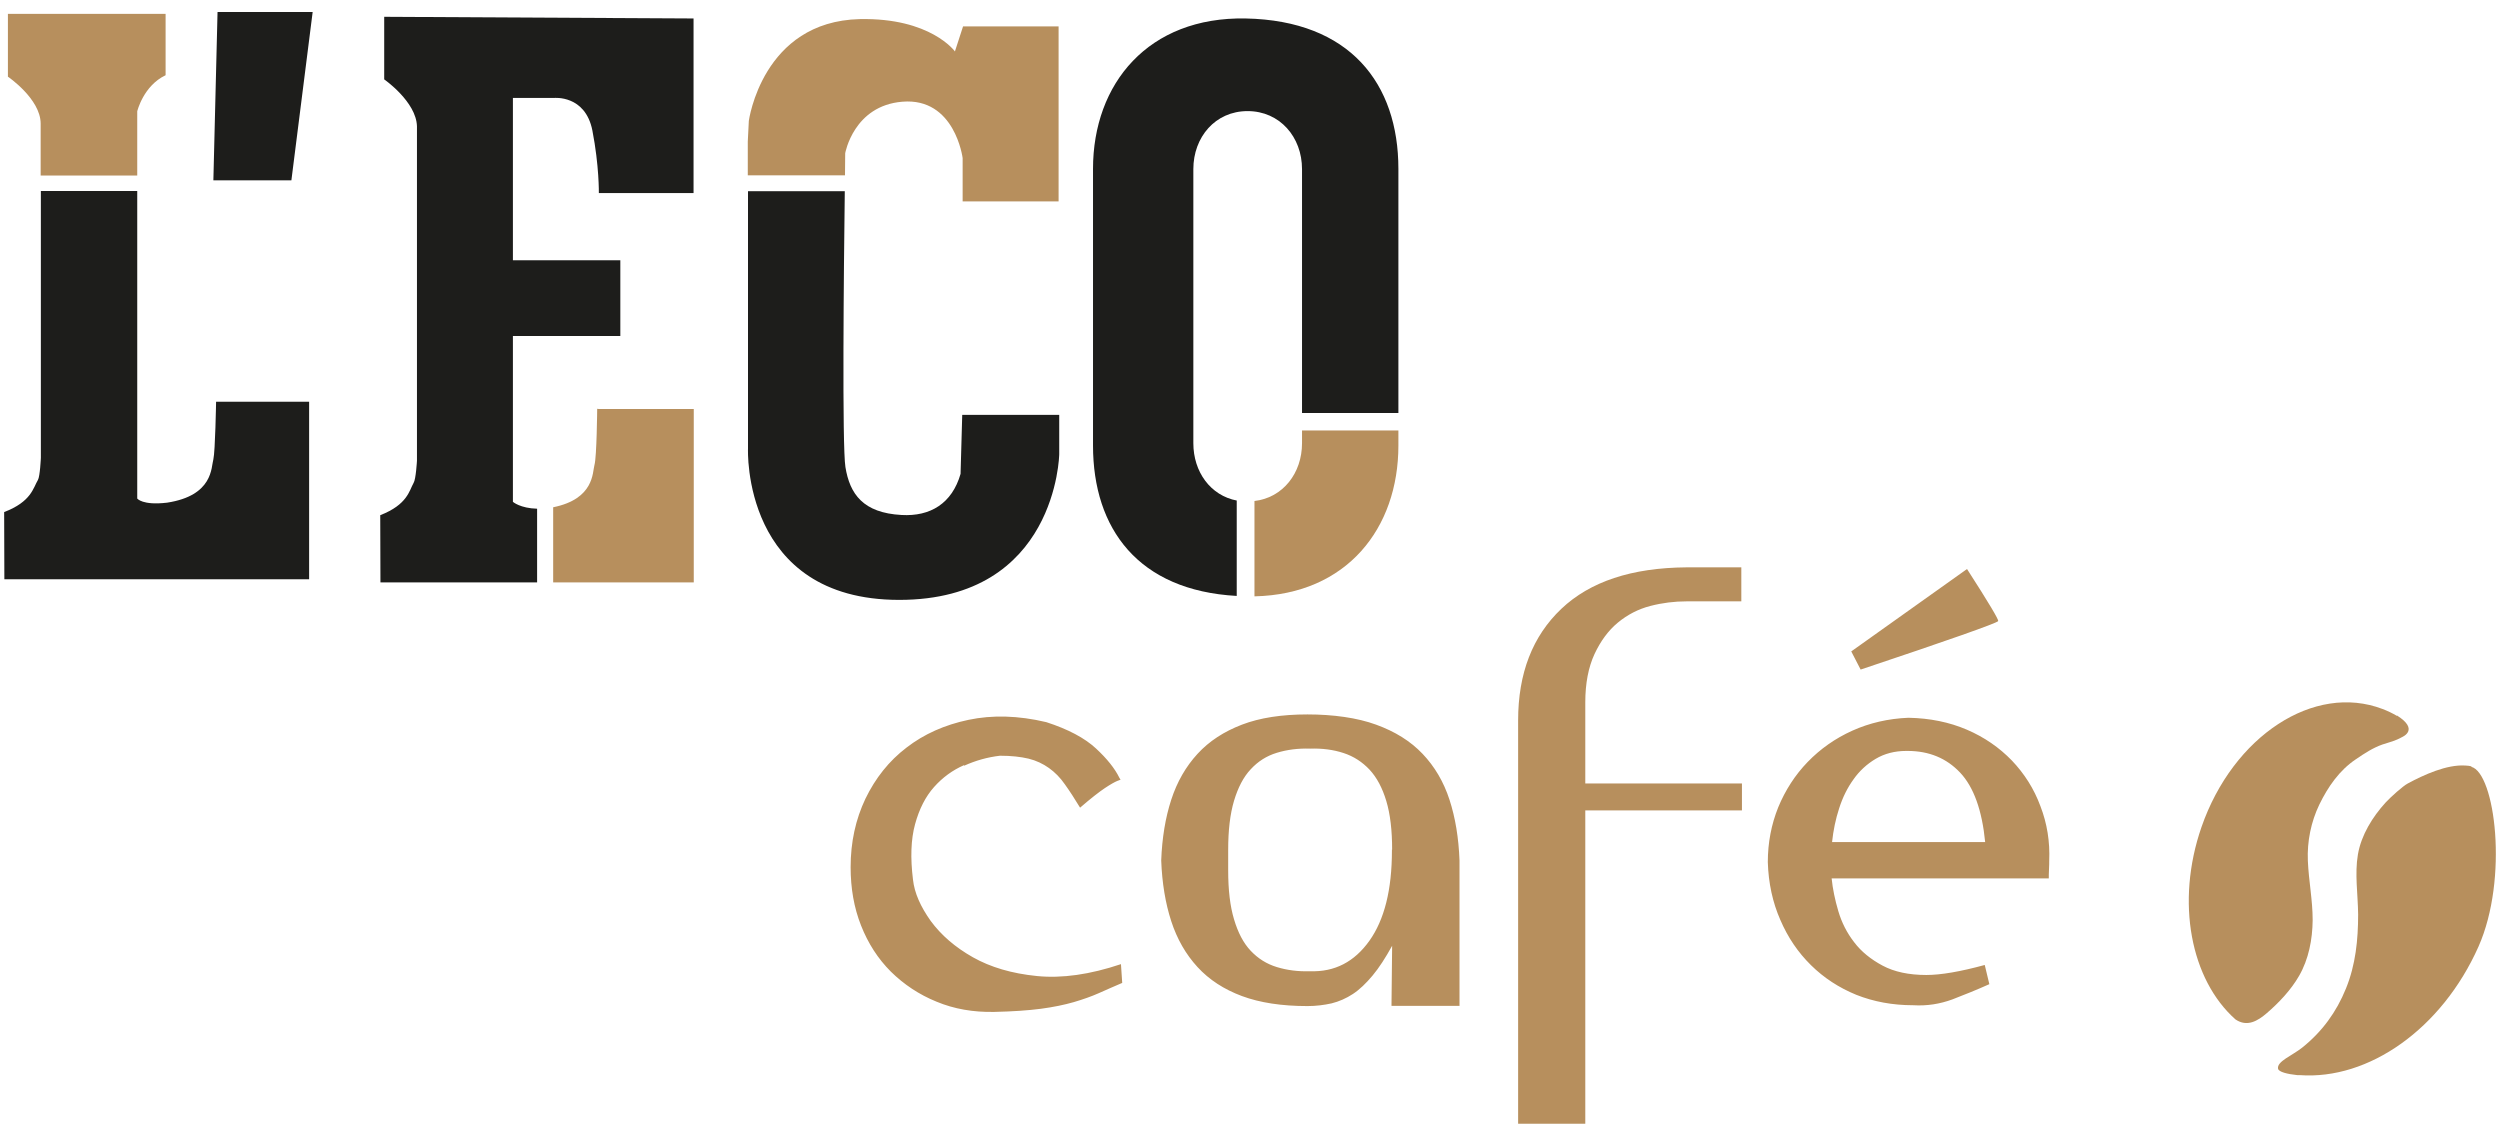 <svg width="361" height="164" viewBox="0 0 361 164" fill="none" xmlns="http://www.w3.org/2000/svg">
<path d="M23.913 2.005H1.142V11.072C1.142 11.072 5.84 14.265 5.871 17.82C5.871 18.754 5.871 21.556 5.871 25.351H19.817V16.073C19.817 16.073 20.69 12.398 23.913 10.861V2.005Z" fill="#B78F5D"/>
<path d="M139.216 110.483C137.559 111.206 136.113 112.26 134.878 113.646C133.644 115.032 132.74 116.809 132.137 119.008C131.535 121.207 131.445 123.888 131.836 127.021C132.047 128.949 132.921 130.907 134.397 132.986C135.903 135.034 137.921 136.781 140.481 138.227C143.041 139.673 146.114 140.577 149.728 140.939C153.343 141.3 157.379 140.728 161.867 139.222L162.048 141.933C160.873 142.445 159.728 142.927 158.674 143.409C157.59 143.891 156.385 144.313 155.06 144.704C153.704 145.096 152.108 145.427 150.3 145.668C148.463 145.909 146.234 146.06 143.583 146.12C140.541 146.18 137.77 145.698 135.24 144.644C132.71 143.62 130.511 142.144 128.643 140.306C126.776 138.438 125.36 136.239 124.336 133.649C123.312 131.058 122.83 128.256 122.83 125.214C122.83 121.599 123.553 118.315 124.969 115.333C126.414 112.351 128.372 109.88 130.902 107.952C133.433 105.994 136.415 104.669 139.848 103.946C143.282 103.223 147.017 103.313 151.084 104.277C154.246 105.301 156.626 106.567 158.252 108.073C159.879 109.579 160.993 110.995 161.626 112.29C161.746 112.501 161.807 112.622 161.837 112.592C161.837 112.592 161.686 112.622 161.325 112.772C160.963 112.923 160.361 113.254 159.548 113.797C158.734 114.339 157.53 115.273 155.963 116.628C155.18 115.333 154.457 114.218 153.764 113.254C153.102 112.29 152.319 111.507 151.475 110.905C150.632 110.302 149.638 109.82 148.523 109.549C147.379 109.278 146.023 109.127 144.397 109.127C142.589 109.338 140.873 109.82 139.216 110.573M210.723 145.246H200.934V145.005L201.024 136.571C200.06 138.318 199.127 139.764 198.193 140.878C197.259 141.993 196.325 142.897 195.361 143.529C194.398 144.162 193.374 144.614 192.289 144.885C191.205 145.126 190.03 145.277 188.795 145.277C185.09 145.277 181.928 144.795 179.337 143.831C176.747 142.867 174.608 141.481 172.921 139.643C171.235 137.806 169.969 135.607 169.126 133.016C168.283 130.425 167.801 127.503 167.68 124.25C167.801 120.996 168.283 118.074 169.126 115.483C169.969 112.893 171.235 110.694 172.921 108.856C174.608 107.018 176.747 105.633 179.337 104.639C181.928 103.645 185.09 103.163 188.795 103.163C192.5 103.163 195.994 103.645 198.705 104.639C201.446 105.633 203.675 107.018 205.422 108.856C207.169 110.694 208.464 112.893 209.308 115.483C210.151 118.074 210.633 120.996 210.753 124.25V145.277L210.723 145.246ZM201.024 122.713C201.024 119.912 200.753 117.562 200.181 115.664C199.609 113.766 198.825 112.29 197.771 111.146C196.717 110.031 195.482 109.218 194.006 108.736C192.53 108.254 190.934 108.043 189.187 108.103C187.44 108.043 185.843 108.254 184.367 108.705C182.891 109.157 181.656 109.941 180.602 111.085C179.548 112.2 178.765 113.736 178.193 115.634C177.62 117.562 177.349 119.912 177.349 122.713V125.666C177.349 128.497 177.62 130.847 178.193 132.745C178.765 134.673 179.548 136.179 180.602 137.294C181.656 138.408 182.891 139.191 184.367 139.643C185.843 140.095 187.44 140.306 189.187 140.246C192.741 140.366 195.572 138.89 197.741 135.848C199.91 132.805 200.994 128.467 200.994 122.834V122.653L201.024 122.713ZM243.555 86.835C241.808 86.835 240.061 87.046 238.314 87.498C236.567 87.95 235.001 88.763 233.615 89.908C232.23 91.052 231.115 92.589 230.242 94.457C229.368 96.354 228.916 98.674 228.916 101.415V113.134H251.537V117.02H228.916V162.267H219.217V104.036C219.217 97.228 221.296 91.866 225.452 87.919C229.609 83.973 235.633 81.985 243.525 81.925H251.447V86.835H243.525H243.555ZM264.489 126.84C264.64 128.347 264.971 129.943 265.453 131.57C265.935 133.197 266.688 134.703 267.742 136.058C268.766 137.414 270.152 138.529 271.839 139.432C273.526 140.336 275.634 140.788 278.164 140.788C280.243 140.788 283.074 140.306 286.598 139.342L287.261 142.114C285.514 142.897 283.737 143.62 281.929 144.313C280.122 144.975 278.255 145.277 276.267 145.156C273.285 145.156 270.544 144.644 268.044 143.65C265.544 142.626 263.375 141.21 261.507 139.372C259.64 137.535 258.164 135.366 257.08 132.835C255.965 130.305 255.363 127.503 255.272 124.491C255.272 121.689 255.784 119.038 256.778 116.568C257.802 114.098 259.218 111.899 261.025 110.031C262.863 108.133 265.001 106.627 267.471 105.512C269.941 104.398 272.652 103.765 275.574 103.645C278.676 103.705 281.478 104.277 284.008 105.362C286.538 106.446 288.707 107.952 290.514 109.82C292.321 111.718 293.707 113.887 294.64 116.417C295.604 118.918 296.026 121.538 295.906 124.31C295.906 124.581 295.906 125.003 295.875 125.545C295.845 126.087 295.845 126.509 295.845 126.84H264.459H264.489ZM270.845 109.579C269.58 110.332 268.495 111.326 267.652 112.531C266.778 113.736 266.086 115.122 265.574 116.719C265.062 118.285 264.73 119.912 264.55 121.599H286.658C286.207 116.99 285.002 113.646 283.044 111.567C281.086 109.489 278.556 108.434 275.453 108.434H275.273C273.586 108.434 272.11 108.826 270.845 109.579ZM288.526 89.697C288.195 90.028 281.568 92.378 268.676 96.686L267.321 94.065L284.038 82.166C287.201 87.076 288.677 89.576 288.526 89.667" fill="#B78F5D"/>
<path d="M31.413 1.733H45.148L42.076 26.044H30.811L31.413 1.733Z" fill="#1D1D1B"/>
<path d="M86.234 59.03C86.234 59.03 86.173 65.989 85.842 67.134C85.541 68.188 85.842 72.044 79.878 73.249V84.094H100.18V59.06H86.474" fill="#B78F5D"/>
<path d="M346.117 103.374C345.454 102.982 344.762 102.651 344.039 102.379C334.189 98.614 322.472 106.235 317.894 119.43C314.128 130.305 316.357 141.481 322.803 147.205C324.49 148.349 326.026 147.416 327.322 146.301C329.069 144.795 330.816 142.957 331.99 140.909C333.376 138.499 333.918 135.667 333.948 132.865C333.948 129.974 333.376 127.172 333.255 124.31C333.135 121.509 333.707 118.677 334.912 116.177C336.177 113.586 337.804 111.236 340.183 109.64C341.418 108.796 342.653 107.983 344.039 107.501C345.063 107.169 345.876 106.989 346.84 106.446C346.96 106.386 349.37 105.362 346.117 103.313" fill="#B78F5D"/>
<path d="M356.9 110.664C356.629 110.604 356.328 110.543 355.997 110.543C353.316 110.363 349.973 111.899 347.683 113.134C346.991 113.496 345.244 115.062 344.491 115.875C342.593 117.954 340.966 120.575 340.484 123.376C340.002 126.208 340.484 129.07 340.515 132.052C340.515 135.697 340.153 139.312 338.767 142.716C337.382 146.151 335.304 148.982 332.442 151.272C330.966 152.447 328.767 153.26 328.948 154.314C329.038 154.796 330.303 155.097 331.719 155.248H332.08C342.02 155.971 352.593 148.591 357.894 136.691C362.262 126.841 360.274 111.568 356.84 110.724" fill="#B78F5D"/>
<path d="M121.987 27.61C121.837 39.148 121.596 64.422 122.078 67.435C122.71 71.351 124.638 74.062 130.18 74.364C134.337 74.605 137.47 72.707 138.705 68.429L138.946 59.904H152.952V65.597C152.952 65.597 152.62 86.624 129.849 86.624C107.077 86.624 108.011 64.784 108.011 64.784V27.61H121.987Z" fill="#1D1D1B"/>
<path d="M107.98 25.321V20.441L108.131 17.458C108.131 17.458 110.059 3.089 124.155 2.758C134.397 2.547 137.891 7.427 137.891 7.427L139.065 3.812H152.861V29.086H139.005V22.82C139.005 22.82 137.891 14.054 130.3 14.687C123.252 15.259 122.047 22.128 122.047 22.128C122.047 22.128 122.047 23.272 122.017 25.321H108.011H107.98Z" fill="#B78F5D"/>
<path d="M77.588 73.46C75.118 73.4 74.064 72.466 74.064 72.466V48.517H89.576V37.581H74.064V14.145H79.998C79.998 14.145 84.516 13.663 85.54 18.844C86.534 23.965 86.474 27.881 86.474 27.881H100.149V2.667L55.479 2.426V11.464C55.479 11.464 60.118 14.687 60.209 18.242C60.209 22.61 60.209 66.531 60.209 66.531C60.209 66.531 60.058 69.212 59.727 69.724C59.094 70.839 58.853 72.857 54.907 74.394C54.907 74.815 54.937 84.094 54.937 84.094H77.558V73.46H77.588Z" fill="#1D1D1B"/>
<path d="M5.901 27.58C5.901 41.829 5.901 66.109 5.901 66.109C5.901 66.109 5.781 68.79 5.479 69.302C4.787 70.447 4.545 72.435 0.6 73.942C0.6 74.394 0.63 83.642 0.63 83.642H44.637V58.006H31.203C31.203 58.006 31.082 65.175 30.811 66.32C30.48 67.465 30.811 71.562 24.124 72.586C20.54 73.008 19.817 71.984 19.817 71.984V27.58H5.871H5.901Z" fill="#1D1D1B"/>
<path d="M178.615 72.285C174.789 71.562 172.319 68.128 172.319 64.001V24.417C172.319 19.808 175.482 16.043 180.151 16.043C184.82 16.043 188.012 19.808 188.012 24.417V24.236V59.633H201.928V24.387C201.928 12.066 194.94 2.968 179.88 2.667C165.813 2.396 157.831 12.066 157.831 24.387V64.332C157.831 76.352 164.367 85.269 178.584 86.052V72.255L178.615 72.285Z" fill="#1D1D1B"/>
<path d="M181.175 86.112C194.458 85.811 201.928 76.322 201.928 64.332V62.163H188.012V64.001C188.012 68.308 185.271 71.863 181.145 72.345V86.112H181.175Z" fill="#B78F5D"/>
</svg>
